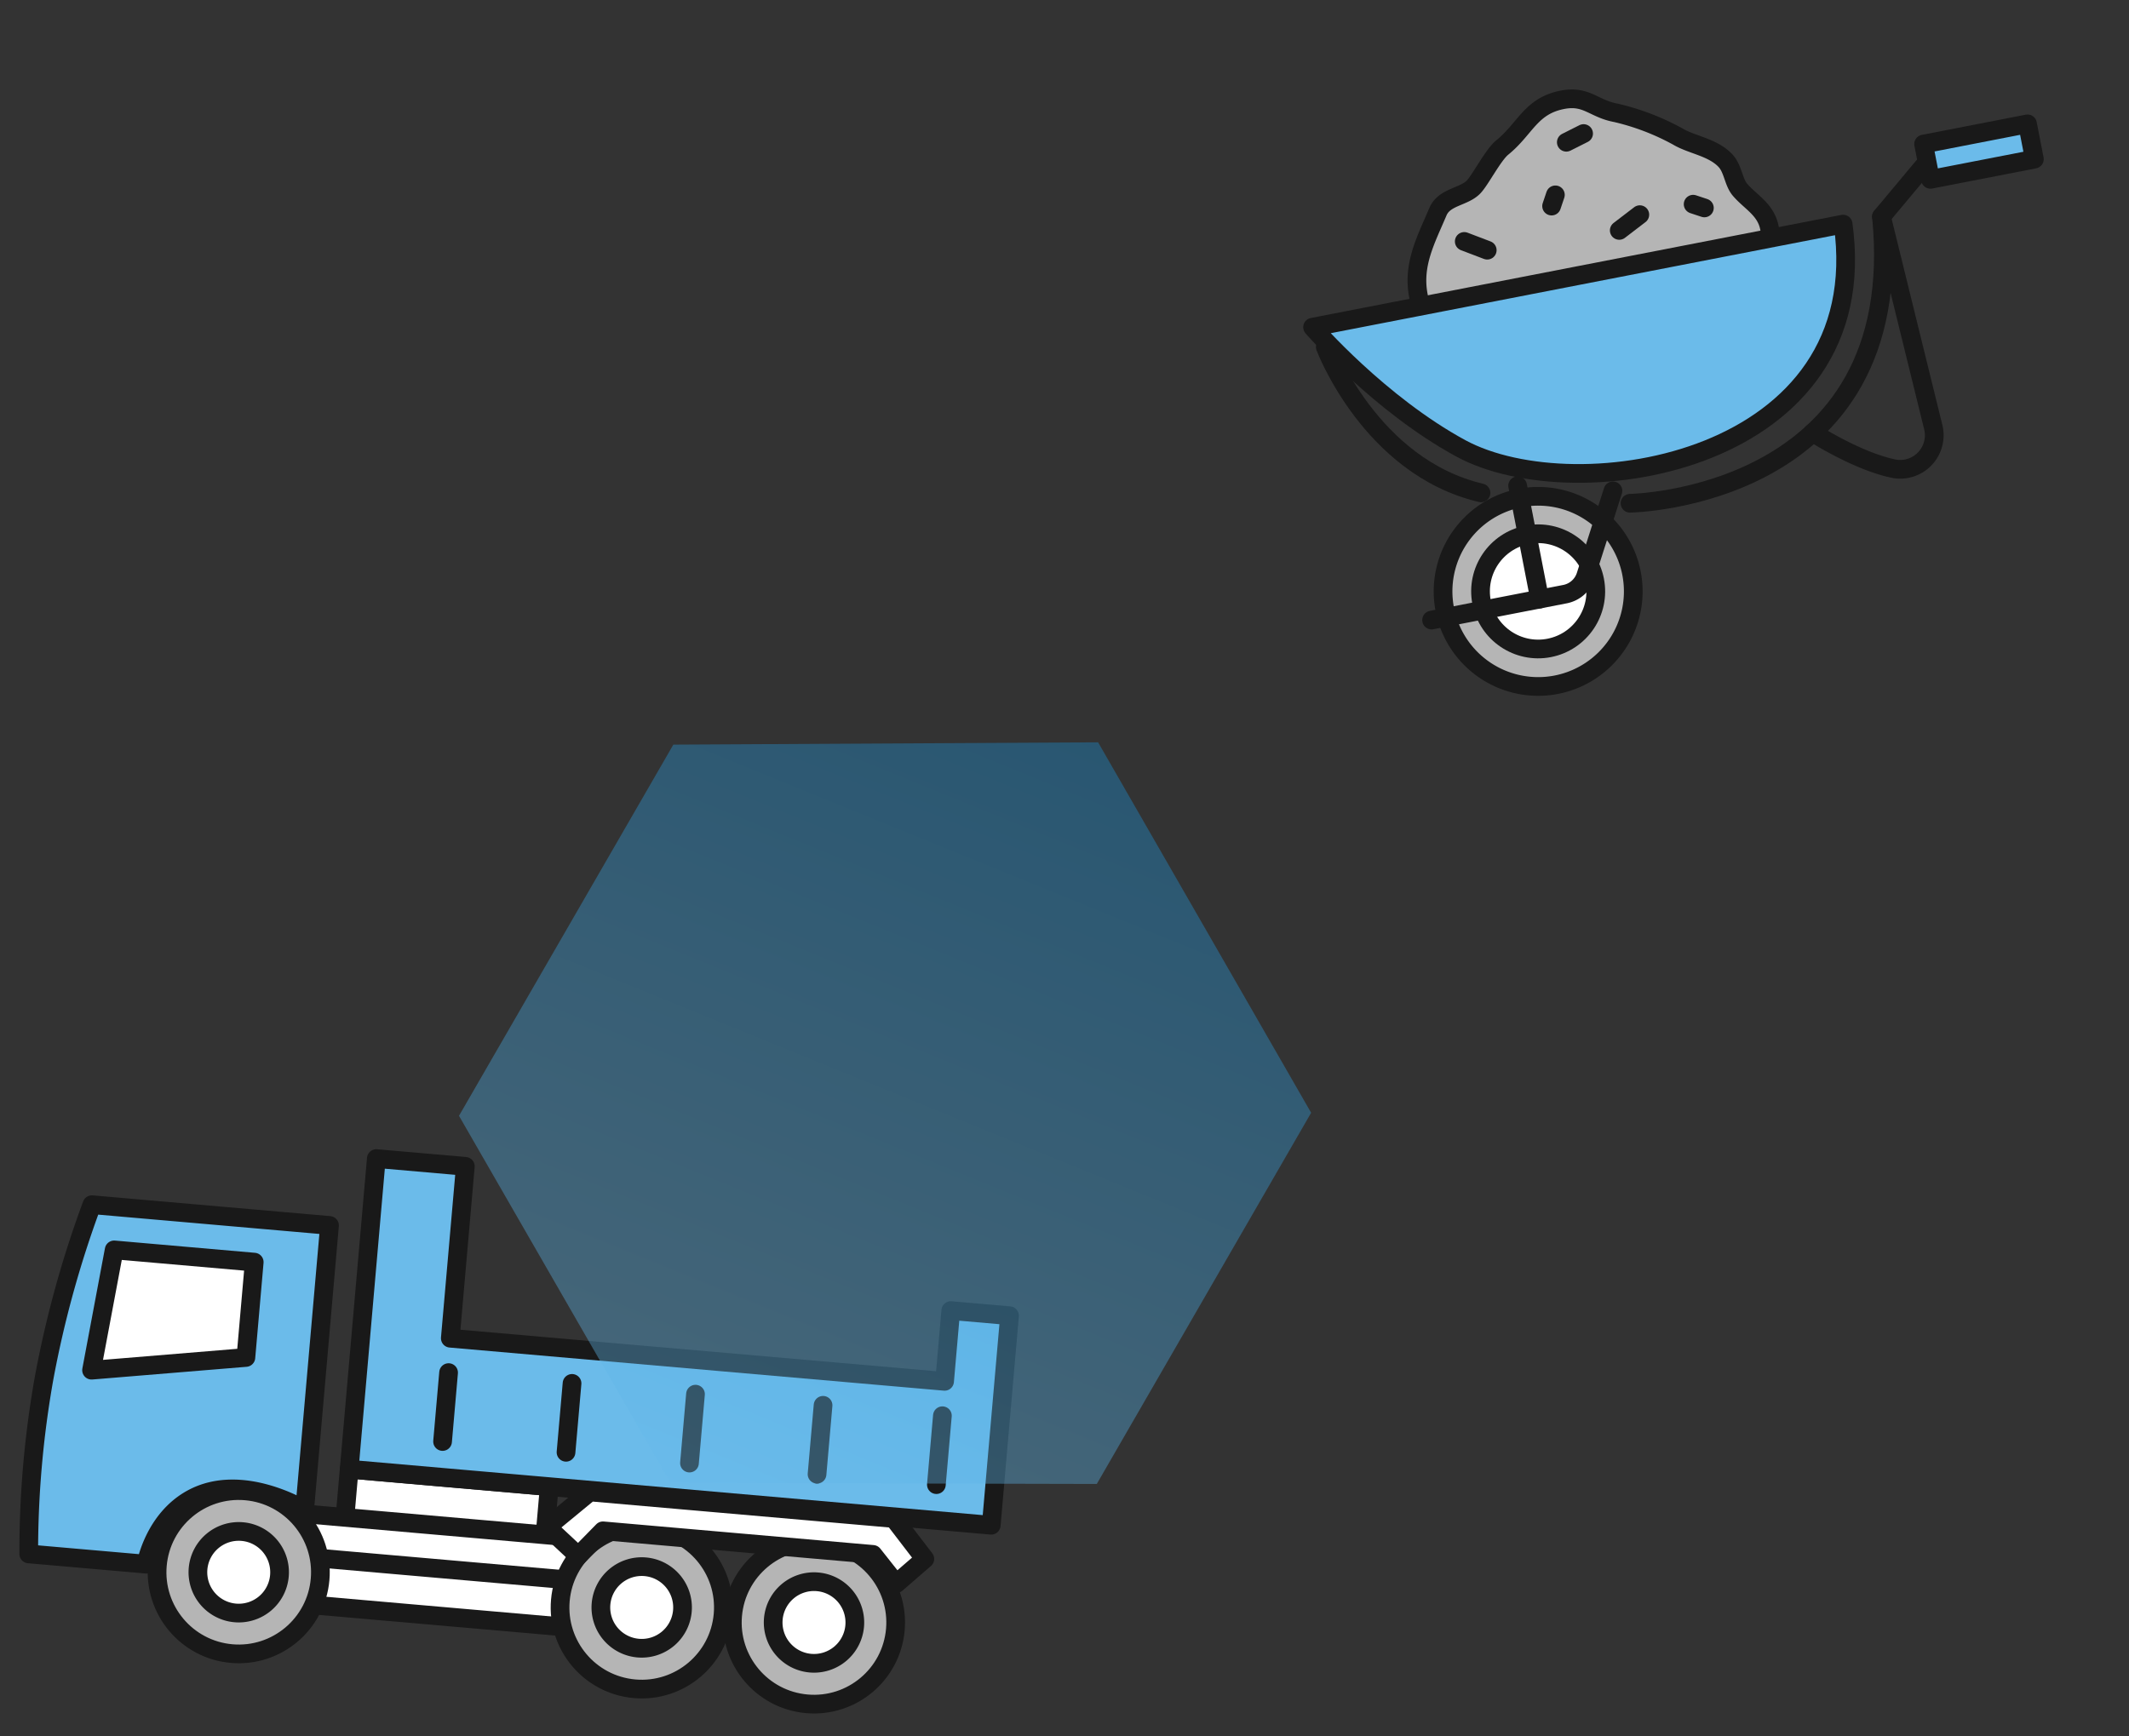 <svg id="グループ_25568" data-name="グループ 25568" xmlns="http://www.w3.org/2000/svg" xmlns:xlink="http://www.w3.org/1999/xlink" width="227.624" height="185.693" viewBox="0 0 227.624 185.693">
  <rect x="0" y="0" width="227.624" height="185.693" fill="#333333" stroke="none"/>
  <defs>
    <clipPath id="clip-path">
      <rect id="長方形_10457" data-name="長方形 10457" width="106.177" height="57.589" fill="none"/>
    </clipPath>
    <clipPath id="clip-path-2">
      <rect id="長方形_10472" data-name="長方形 10472" width="81.657" height="63.754" fill="none"/>
    </clipPath>
    <linearGradient id="linear-gradient" x1="0.664" y1="-0.343" x2="0.825" y2="1" gradientUnits="objectBoundingBox">
      <stop offset="0" stop-color="#0080cc"/>
      <stop offset="0.773" stop-color="#53aee3"/>
      <stop offset="1" stop-color="#6bbbea"/>
    </linearGradient>
  </defs>
  <g id="グループ_25489" data-name="グループ 25489" transform="matrix(0.996, 0.087, -0.087, 0.996, 5.019, 119.069)">
    <rect id="長方形_10455" data-name="長方形 10455" width="21.475" height="6.885" transform="translate(35.51 35.098)" fill="#fff"/>
    <rect id="長方形_10456" data-name="長方形 10456" width="21.475" height="6.885" transform="translate(35.51 35.098)" fill="none" stroke="#191919" stroke-linecap="round" stroke-linejoin="round" stroke-width="2"/>
    <path id="パス_127856" data-name="パス 127856" d="M36.669,9.636H2.446L0,0H39.113Z" transform="translate(26.442 40.274)" fill="#fff"/>
    <path id="パス_127857" data-name="パス 127857" d="M36.669,9.636H2.446L0,0H39.113Z" transform="translate(26.442 40.274)" fill="none" stroke="#191919" stroke-linecap="round" stroke-linejoin="round" stroke-width="2"/>
    <line id="線_1511" data-name="線 1511" x2="34.838" transform="translate(27.782 44.86)" fill="none" stroke="#191919" stroke-linecap="round" stroke-linejoin="round" stroke-width="2"/>
    <g id="グループ_25458" data-name="グループ 25458" transform="translate(0 0)">
      <g id="グループ_25457" data-name="グループ 25457" clip-path="url(#clip-path)">
        <path id="パス_127858" data-name="パス 127858" d="M29.4,30.563S22.367,27,17.268,30.416c-3.837,2.57-4.259,7.384-4.259,7.384H.417a106.2,106.2,0,0,1,0-18.9A112.23,112.23,0,0,1,3.895,0H29.4Z" transform="translate(1.745 9.309)" fill="#6bbbea"/>
        <path id="パス_127859" data-name="パス 127859" d="M29.4,30.563S22.367,27,17.268,30.416c-3.837,2.57-4.259,7.384-4.259,7.384H.417a106.2,106.2,0,0,1,0-18.9A112.23,112.23,0,0,1,3.895,0H29.4Z" transform="translate(1.745 9.309)" fill="none" stroke="#191919" stroke-linecap="round" stroke-linejoin="round" stroke-width="2"/>
        <path id="パス_127860" data-name="パス 127860" d="M16.323,10.238,0,13.029,1.288,0H16.323Z" transform="translate(7.143 13.918)" fill="#fff"/>
        <path id="パス_127861" data-name="パス 127861" d="M16.323,10.238,0,13.029,1.288,0H16.323Z" transform="translate(7.143 13.918)" fill="none" stroke="#191919" stroke-linecap="round" stroke-linejoin="round" stroke-width="2"/>
        <path id="パス_127862" data-name="パス 127862" d="M17.467,8.733A8.733,8.733,0,1,1,8.733,0a8.734,8.734,0,0,1,8.733,8.733" transform="translate(15.971 38.376)" fill="#b5b5b5"/>
        <ellipse id="楕円形_25650" data-name="楕円形 25650" cx="8.733" cy="8.733" rx="8.733" ry="8.733" transform="translate(15.97 38.376)" fill="none" stroke="#191919" stroke-linecap="round" stroke-linejoin="round" stroke-width="2"/>
        <path id="パス_127863" data-name="パス 127863" d="M8.733,4.368A4.367,4.367,0,1,1,4.366,0,4.367,4.367,0,0,1,8.733,4.368" transform="translate(20.337 42.742)" fill="#fff"/>
        <path id="パス_127864" data-name="パス 127864" d="M8.733,4.368A4.367,4.367,0,1,1,4.366,0,4.367,4.367,0,0,1,8.733,4.368Z" transform="translate(20.337 42.742)" fill="none" stroke="#191919" stroke-linecap="round" stroke-linejoin="round" stroke-width="2"/>
        <path id="パス_127865" data-name="パス 127865" d="M17.467,8.733A8.733,8.733,0,1,1,8.733,0a8.734,8.734,0,0,1,8.733,8.733" transform="translate(59.228 38.376)" fill="#b5b5b5"/>
        <ellipse id="楕円形_25651" data-name="楕円形 25651" cx="8.733" cy="8.733" rx="8.733" ry="8.733" transform="translate(59.227 38.376)" fill="none" stroke="#191919" stroke-linecap="round" stroke-linejoin="round" stroke-width="2"/>
        <path id="パス_127866" data-name="パス 127866" d="M8.733,4.368A4.367,4.367,0,1,1,4.366,0,4.367,4.367,0,0,1,8.733,4.368" transform="translate(63.594 42.742)" fill="#fff"/>
        <path id="パス_127867" data-name="パス 127867" d="M8.733,4.368A4.367,4.367,0,1,1,4.366,0,4.367,4.367,0,0,1,8.733,4.368Z" transform="translate(63.594 42.742)" fill="none" stroke="#191919" stroke-linecap="round" stroke-linejoin="round" stroke-width="2"/>
        <path id="パス_127868" data-name="パス 127868" d="M17.467,8.733A8.733,8.733,0,1,1,8.733,0a8.734,8.734,0,0,1,8.733,8.733" transform="translate(77.723 38.376)" fill="#b5b5b5"/>
        <ellipse id="楕円形_25652" data-name="楕円形 25652" cx="8.733" cy="8.733" rx="8.733" ry="8.733" transform="translate(77.722 38.376)" fill="none" stroke="#191919" stroke-linecap="round" stroke-linejoin="round" stroke-width="2"/>
        <path id="パス_127869" data-name="パス 127869" d="M8.733,4.368A4.367,4.367,0,1,1,4.366,0,4.367,4.367,0,0,1,8.733,4.368" transform="translate(82.089 42.742)" fill="#fff"/>
        <path id="パス_127870" data-name="パス 127870" d="M8.733,4.368A4.367,4.367,0,1,1,4.366,0,4.367,4.367,0,0,1,8.733,4.368Z" transform="translate(82.089 42.742)" fill="none" stroke="#191919" stroke-linecap="round" stroke-linejoin="round" stroke-width="2"/>
        <path id="パス_127871" data-name="パス 127871" d="M9.554,18.457V0H0V33.352H68.921v-22.5H62.612v7.6Z" transform="translate(35.51 1.746)" fill="#6bbbea"/>
        <path id="パス_127872" data-name="パス 127872" d="M9.554,18.457V0H0V33.352H68.921v-22.5H62.612v7.6Z" transform="translate(35.51 1.746)" fill="none" stroke="#191919" stroke-linecap="round" stroke-linejoin="round" stroke-width="2"/>
        <line id="線_1512" data-name="線 1512" y2="7.398" transform="translate(45.201 23.882)" fill="none" stroke="#191919" stroke-linecap="round" stroke-linejoin="round" stroke-width="2"/>
        <line id="線_1513" data-name="線 1513" y2="7.398" transform="translate(98.209 23.882)" fill="none" stroke="#191919" stroke-linecap="round" stroke-linejoin="round" stroke-width="2"/>
        <line id="線_1514" data-name="線 1514" y2="7.398" transform="translate(71.705 23.882)" fill="none" stroke="#191919" stroke-linecap="round" stroke-linejoin="round" stroke-width="2"/>
        <line id="線_1515" data-name="線 1515" y2="7.398" transform="translate(58.453 23.882)" fill="none" stroke="#191919" stroke-linecap="round" stroke-linejoin="round" stroke-width="2"/>
        <line id="線_1516" data-name="線 1516" y2="7.398" transform="translate(85.399 23.882)" fill="none" stroke="#191919" stroke-linecap="round" stroke-linejoin="round" stroke-width="2"/>
        <path id="パス_127873" data-name="パス 127873" d="M34.949,4.02H5.965L3.573,6.928,0,4.13,4.205,0H36.838l3.678,4.02L37.692,6.928Z" transform="translate(57.153 35.285)" fill="#fff"/>
        <path id="パス_127874" data-name="パス 127874" d="M34.949,4.02H5.965L3.573,6.928,0,4.13,4.205,0H36.838l3.678,4.02L37.692,6.928Z" transform="translate(57.153 35.285)" fill="none" stroke="#191919" stroke-linecap="round" stroke-linejoin="round" stroke-width="2"/>
      </g>
    </g>
  </g>
  <g id="グループ_25490" data-name="グループ 25490" transform="translate(135.302)">
    <g id="グループ_25473" data-name="グループ 25473" transform="translate(0 15.581) rotate(-11)" clip-path="url(#clip-path-2)">
      <path id="パス_127965" data-name="パス 127965" d="M38.225,17.651c0,9.749-8.557,8.406-19.112,8.406S0,27.4,0,17.651c0-3.417,1.939-5.733,3.759-8.437.983-1.459,3.016-1.007,4.249-1.874.86-.6,2.7-2.962,3.82-3.56C14.633,2.289,15.645,0,19.112,0c2.638,0,3.079,1.575,5.366,2.469a25.873,25.873,0,0,1,6,3.748C31.78,7.381,33.9,8.031,34.961,9.683c.663,1.028.412,2.422.949,3.377.84,1.5,2.315,2.581,2.315,4.591" transform="translate(12.987 1.238)" fill="#b5b5b5"/>
      <path id="パス_127966" data-name="パス 127966" d="M38.225,17.651c0,9.749-8.557,8.406-19.112,8.406S0,27.4,0,17.651c0-3.417,1.939-5.733,3.759-8.437.983-1.459,3.016-1.007,4.249-1.874.86-.6,2.7-2.962,3.82-3.56C14.633,2.289,15.645,0,19.112,0c2.638,0,3.079,1.575,5.366,2.469a25.873,25.873,0,0,1,6,3.748C31.78,7.381,33.9,8.031,34.961,9.683c.663,1.028.412,2.422.949,3.377C36.75,14.556,38.225,15.641,38.225,17.651Z" transform="translate(12.987 1.238)" fill="none" stroke="#191919" stroke-linecap="round" stroke-linejoin="round" stroke-width="2"/>
      <line id="線_1518" data-name="線 1518" x1="1.992" y2="0.561" transform="translate(31.641 5.214)" fill="none" stroke="#191919" stroke-linecap="round" stroke-linejoin="round" stroke-width="2"/>
      <line id="線_1519" data-name="線 1519" x1="0.626" y2="1.101" transform="translate(28.794 11.074)" fill="none" stroke="#191919" stroke-linecap="round" stroke-linejoin="round" stroke-width="2"/>
      <line id="線_1520" data-name="線 1520" x1="1.104" y1="0.621" transform="translate(43.687 14.865)" fill="none" stroke="#191919" stroke-linecap="round" stroke-linejoin="round" stroke-width="2"/>
      <line id="線_1521" data-name="線 1521" y1="1.233" x2="2.48" transform="translate(35.399 14.876)" fill="none" stroke="#191919" stroke-linecap="round" stroke-linejoin="round" stroke-width="2"/>
      <line id="線_1522" data-name="線 1522" x2="2.234" y2="1.388" transform="translate(18.906 14.104)" fill="none" stroke="#191919" stroke-linecap="round" stroke-linejoin="round" stroke-width="2"/>
      <path id="パス_127967" data-name="パス 127967" d="M20.335,10.167A10.168,10.168,0,1,1,10.168,0,10.168,10.168,0,0,1,20.335,10.167" transform="translate(9.355 42.181)" fill="#b5b5b5"/>
      <path id="パス_127968" data-name="パス 127968" d="M20.335,10.167A10.168,10.168,0,1,1,10.168,0,10.168,10.168,0,0,1,20.335,10.167Z" transform="translate(9.355 42.181)" fill="none" stroke="#191919" stroke-linecap="round" stroke-linejoin="round" stroke-width="2"/>
      <path id="パス_127969" data-name="パス 127969" d="M12.323,6.161A6.161,6.161,0,1,1,6.161,0a6.161,6.161,0,0,1,6.161,6.161" transform="translate(13.361 46.187)" fill="#fff"/>
      <ellipse id="楕円形_25653" data-name="楕円形 25653" cx="6.161" cy="6.161" rx="6.161" ry="6.161" transform="translate(13.361 46.187)" fill="none" stroke="#191919" stroke-linecap="round" stroke-linejoin="round" stroke-width="2"/>
      <path id="パス_127970" data-name="パス 127970" d="M57.784,0H0S5.419,9.432,13.1,15.754C24.007,24.727,56.412,25.69,57.784,0" transform="translate(1.237 20.014)" fill="#6bbbea"/>
      <path id="パス_127971" data-name="パス 127971" d="M57.784,0H0S5.419,9.432,13.1,15.754C24.007,24.727,56.412,25.69,57.784,0Z" transform="translate(1.237 20.014)" fill="none" stroke="#191919" stroke-linecap="round" stroke-linejoin="round" stroke-width="2"/>
      <path id="パス_127972" data-name="パス 127972" d="M0,9.864H14.528a2.923,2.923,0,0,0,2.544-1.485L21.667,0" transform="translate(7.754 43.322)" fill="none" stroke="#191919" stroke-linecap="round" stroke-linejoin="round" stroke-width="2"/>
      <line id="線_1523" data-name="線 1523" y2="12.346" transform="translate(19.523 40.841)" fill="none" stroke="#191919" stroke-linecap="round" stroke-linejoin="round" stroke-width="2"/>
      <path id="パス_127973" data-name="パス 127973" d="M0,0S2.273,13.489,13.363,18.49" transform="translate(2.168 22.351)" fill="none" stroke="#191919" stroke-linecap="round" stroke-linejoin="round" stroke-width="2"/>
      <path id="パス_127974" data-name="パス 127974" d="M0,30.674S29.38,35.929,32.238,5.717L39.269,0" transform="translate(30.961 14.298)" fill="none" stroke="#191919" stroke-linecap="round" stroke-linejoin="round" stroke-width="2"/>
      <rect id="長方形_10470" data-name="長方形 10470" width="11.318" height="3.845" transform="translate(69.102 13.253)" fill="#6bbbea"/>
      <rect id="長方形_10471" data-name="長方形 10471" width="11.318" height="3.845" transform="translate(69.102 13.253)" fill="none" stroke="#191919" stroke-linecap="round" stroke-linejoin="round" stroke-width="2"/>
      <path id="パス_127975" data-name="パス 127975" d="M11.612,0l1.14,23.107a3.642,3.642,0,0,1-4.9,3.639C4.11,25.227,0,21.267,0,21.267" transform="translate(51.586 20.014)" fill="none" stroke="#191919" stroke-linecap="round" stroke-linejoin="round" stroke-width="2"/>
    </g>
  </g>
  <path id="パス_128096" data-name="パス 128096" d="M39.206,0,0,22.921V68.756l39.206,22.7,39.533-22.7V22.921Z" transform="translate(83.452 59.782) rotate(30)" opacity="0.39" fill="url(#linear-gradient)"/>
</svg>
